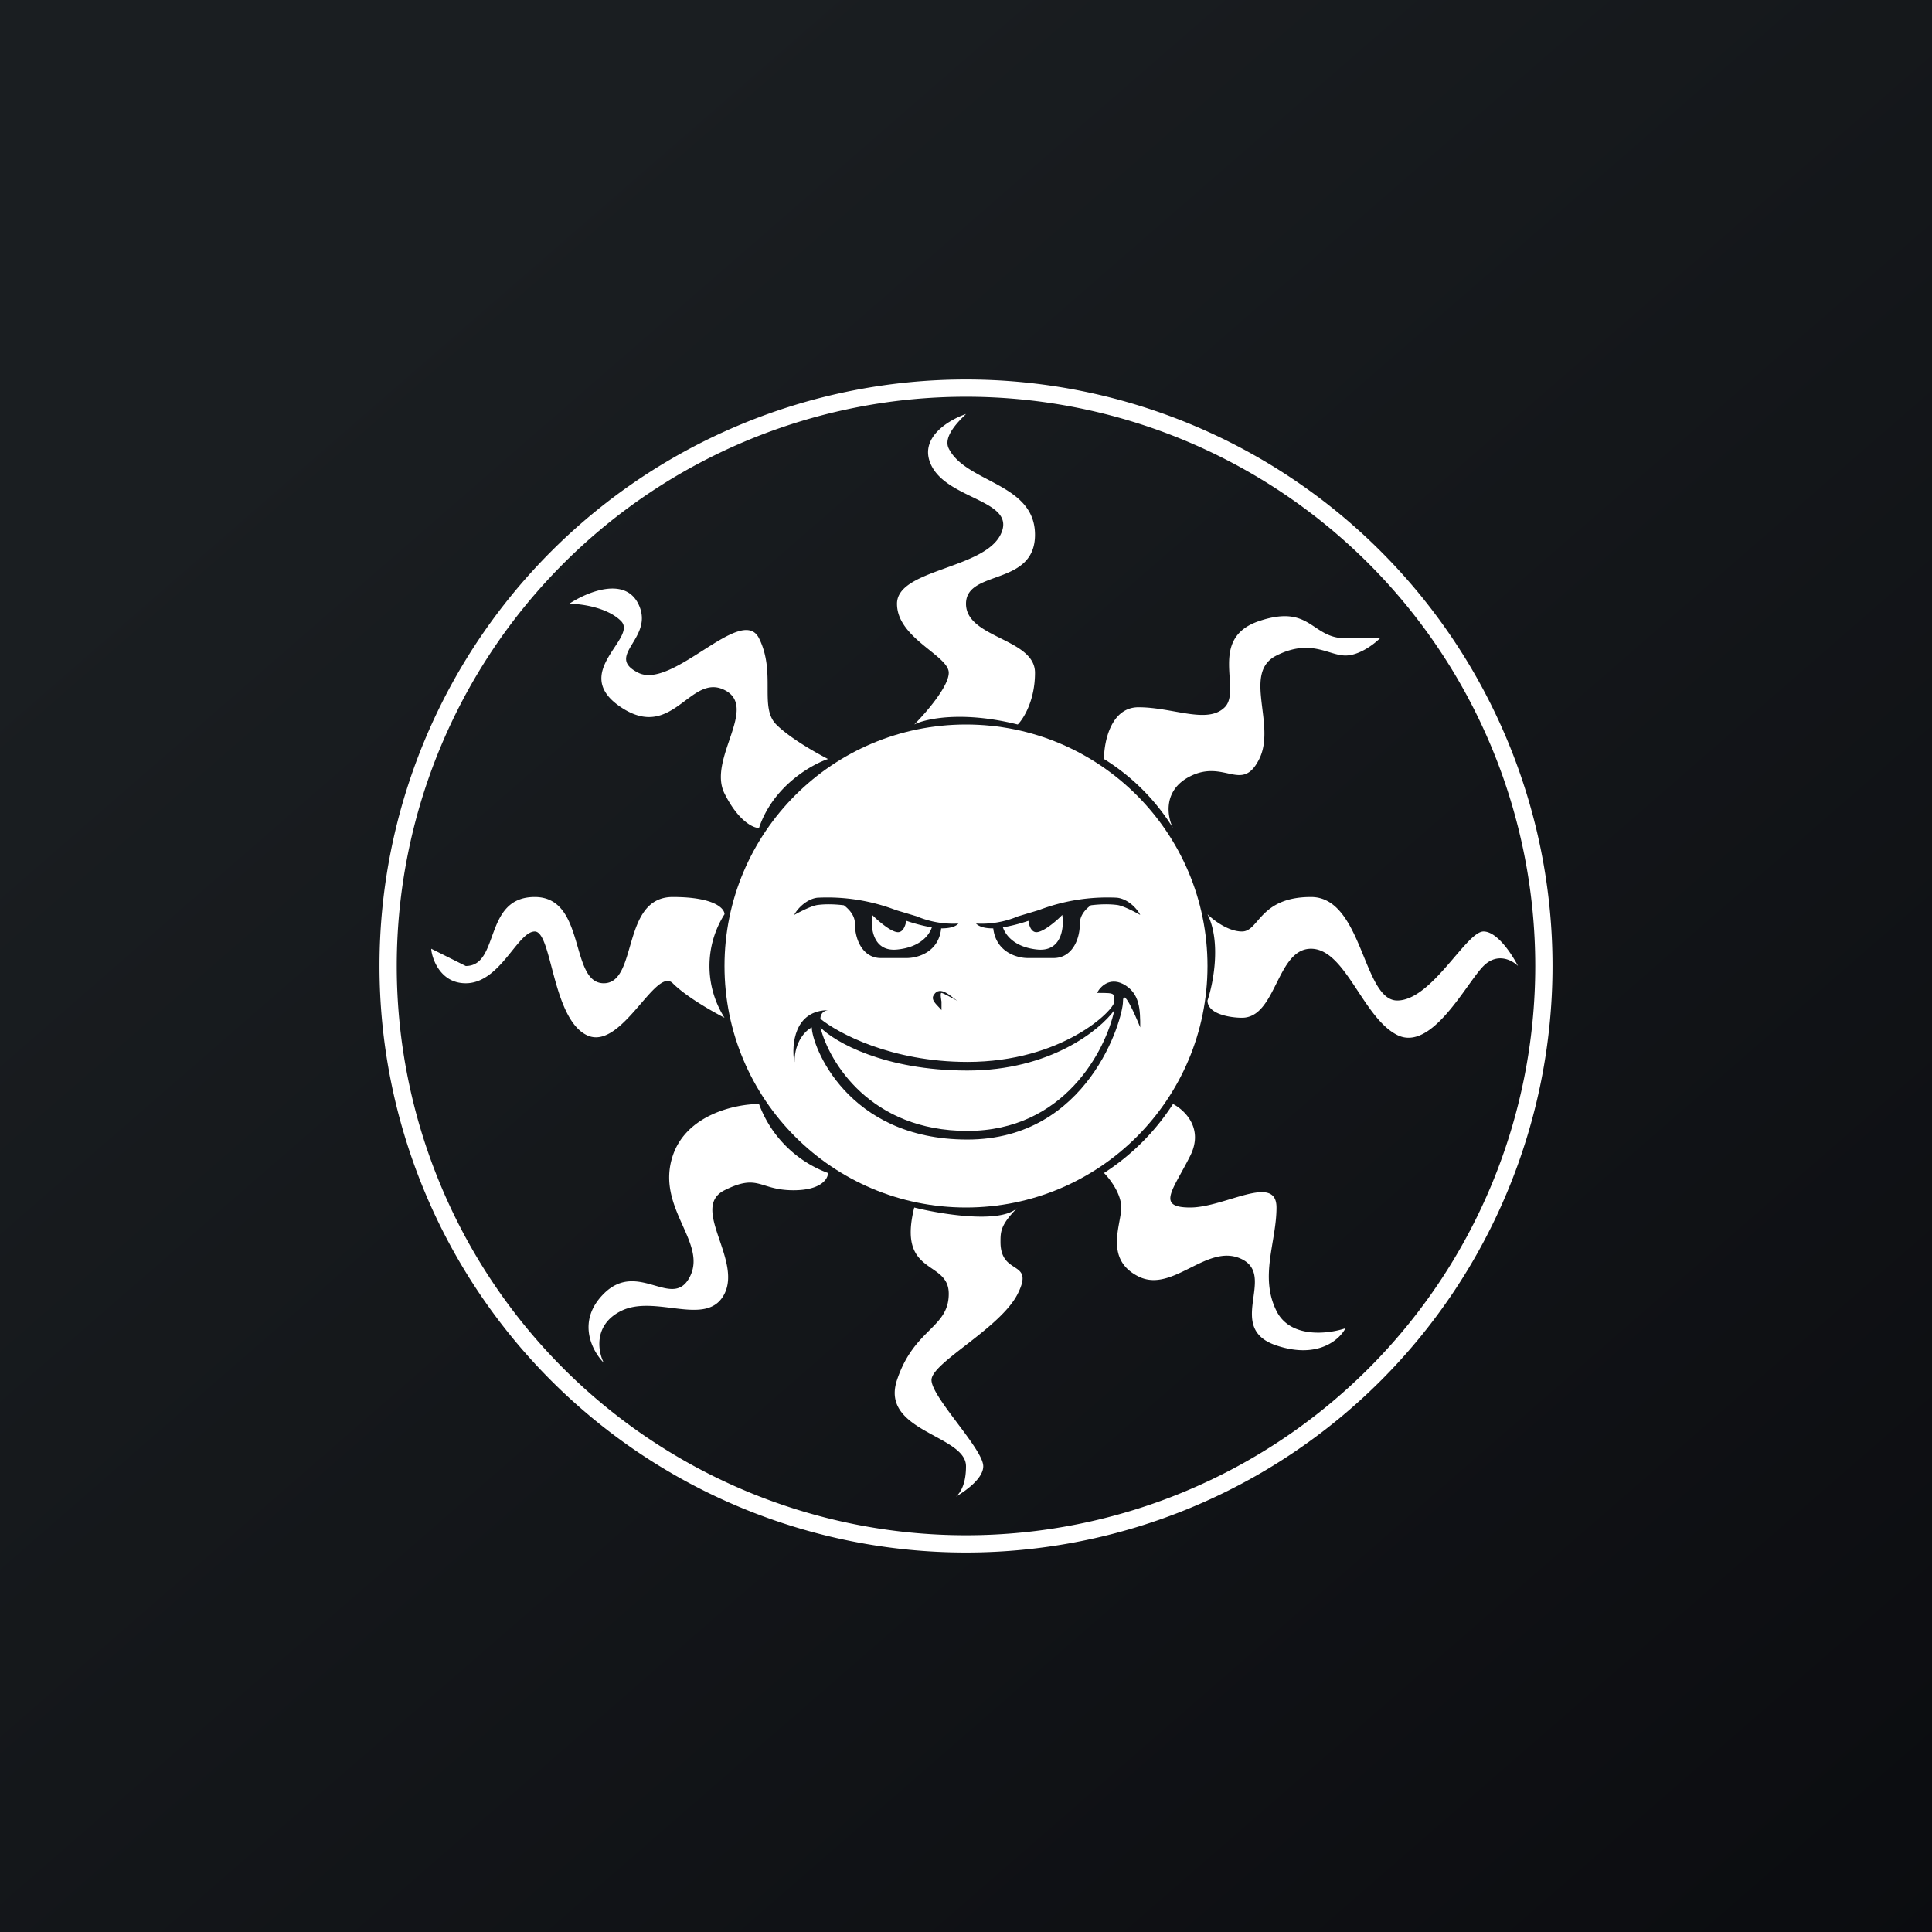 <!-- by TradingView --><svg width="56" height="56" viewBox="0 0 56 56" xmlns="http://www.w3.org/2000/svg"><rect x="0" y="0" width="56" height="56" fill="#808080" stroke="none"/><path fill="url(#a0cykuqia)" d="M0 0h56v56H0z"/><path d="M27 13.5c-.4-.8.5-1.33 1-1.5-.17.17-.68.64-.5 1 .5 1 2.5 1 2.5 2.5s-2 1-2 2 2 1 2 2c0 .8-.33 1.33-.5 1.5-1.6-.4-2.67-.17-3 0 .33-.33 1-1.1 1-1.5 0-.5-1.5-1-1.5-2s2.5-1 3-2-1.5-1-2-2ZM18.5 19.5c-1-.5.5-1 0-2-.4-.8-1.5-.33-2 0 .33 0 1.1.1 1.5.5.5.5-1.5 1.5 0 2.5s2-1 3-.5-.5 2 0 3c.4.8.83 1 1 1 .4-1.2 1.5-1.83 2-2-.33-.17-1.1-.6-1.5-1-.5-.5 0-1.5-.5-2.5s-2.5 1.5-3.5 1ZM13.5 28.5c-.8 0-1-.83-1-1l1 .5c1 0 .5-2 2-2s1 2.5 2 2.5.5-2.5 2-2.5c1.2 0 1.5.33 1.5.5a2.8 2.8 0 0 0 0 3c-.33-.17-1.1-.6-1.5-1-.5-.5-1.5 2-2.5 1.5s-1-3-1.5-3-1 1.5-2 1.5ZM24 34a3.38 3.38 0 0 1-2-2c-.67 0-2.1.3-2.5 1.5-.5 1.5 1 2.5.5 3.5s-1.5-.5-2.5.5c-.8.8-.33 1.67 0 2-.17-.33-.3-1.1.5-1.5 1-.5 2.5.5 3-.5s-1-2.5 0-3 1 0 2 0c.8 0 1-.33 1-.5ZM26.5 35c.67.17 2.5.5 3 0-.5.5-.5.7-.5 1 0 1 1 .5.5 1.5S27 39.5 27 40s1.5 2 1.5 2.5c0 .33-.44.67-.79.88a3.13 3.13 0 0 0 0 0c.15-.13.29-.4.29-.88 0-.91-2.5-1-2-2.5s1.5-1.5 1.5-2.5-1.5-.5-1-2.5ZM34 32a6.7 6.7 0 0 1-2 2c.17.17.5.6.5 1 0 .5-.5 1.5.5 2s2-1 3-.5-.5 2 1 2.5c1.2.4 1.83-.17 2-.5-.5.17-1.6.3-2-.5-.5-1 0-2 0-3s-1.5 0-2.5 0-.5-.5 0-1.5c.4-.8-.17-1.33-.5-1.5ZM36 27c-.4 0-.83-.33-1-.5.4.8.17 2 0 2.5 0 .4.67.5 1 .5 1 0 1-2 2-2s1.5 2 2.5 2.5 2-1.5 2.5-2c.4-.4.83-.17 1 0-.17-.33-.6-1-1-1-.5 0-1.5 2-2.5 2s-1-3-2.5-3-1.5 1-2 1ZM34 24a6.22 6.22 0 0 0-2-2c0-.5.2-1.5 1-1.5 1 0 2 .5 2.5 0s-.5-2 1-2.5 1.5.5 2.5.5h1c-.17.17-.6.5-1 .5-.5 0-1-.5-2 0s0 2-.5 3-1 0-2 .5c-.8.4-.67 1.17-.5 1.5Z" fill="#fff"/><path fill-rule="evenodd" d="M28 44.5a16.5 16.5 0 1 0 0-33 16.5 16.5 0 0 0 0 33Zm0 .5a17 17 0 1 0 0-34 17 17 0 0 0 0 34Z" fill="#fff"/><circle cx="28" cy="28" r="7" fill="#fff"/><path fill-rule="evenodd" d="M23.02 30.78c-.08-.5 0-1.5 1-1.5-.08 0-.24.05-.24.25.5.41 2.05 1.25 4.26 1.25 2.75 0 4.26-1.5 4.26-1.75 0-.1 0-.16-.03-.2-.05-.05-.17-.05-.47-.05.08-.17.35-.46.75-.26.5.26.5.76.5 1.26-.17-.42-.5-1.16-.5-.75 0 .5-1 4-4.51 4s-4.51-2.75-4.51-3.25c-.17.08-.5.4-.5 1Zm.76-1c.41.42 1.85 1.25 4.26 1.25 2.4 0 3.84-1.17 4.26-1.75-.25 1.17-1.46 3.5-4.26 3.5-2.81 0-4.01-2-4.26-3Z" fill="#15181C"/><path d="M27.29 29.03v.25c-.1-.13-.32-.28-.23-.43.2-.34.55.1.73.18-.2-.1-.43-.24-.5-.25-.05-.01 0 .25 0 .25Z" fill="#15181C"/><path fill-rule="evenodd" d="M23.7 26.02c-.3.03-.58.3-.68.5 0 0 .48-.27.69-.29.24-.03.5-.02.75.01.17.13.32.31.32.53 0 .5.25 1 .75 1h.75c.32 0 .93-.17 1-.86.2 0 .4-.03.5-.14a2.73 2.73 0 0 1-1.21-.21l-.6-.18a5.58 5.58 0 0 0-2.26-.36Zm3.3.86a4.9 4.9 0 0 1-.73-.19c-.03.16-.1.33-.24.33-.2 0-.58-.33-.75-.5-.05.37.02 1.09.75 1 .63-.07.9-.4.98-.64ZM32.37 26.02c.31.03.58.3.68.5 0 0-.47-.27-.68-.29-.25-.03-.5-.02-.75.01-.18.13-.32.31-.32.53 0 .5-.25 1-.76 1h-.75c-.31 0-.92-.17-1-.86-.2 0-.39-.03-.5-.14a2.73 2.73 0 0 0 1.22-.21l.6-.18a5.58 5.58 0 0 1 2.26-.36Zm-3.3.86a4.9 4.9 0 0 0 .74-.19c.02.16.09.33.23.33.2 0 .59-.33.75-.5.06.37-.02 1.09-.75 1-.62-.07-.89-.4-.97-.64Z" fill="#15181C"/><defs><linearGradient id="a0cykuqia" x1="10.42" y1="9.71" x2="68.15" y2="76.02" gradientUnits="userSpaceOnUse"><stop stop-color="#1A1E21"/><stop offset="1" stop-color="#06060A"/></linearGradient></defs></svg>
